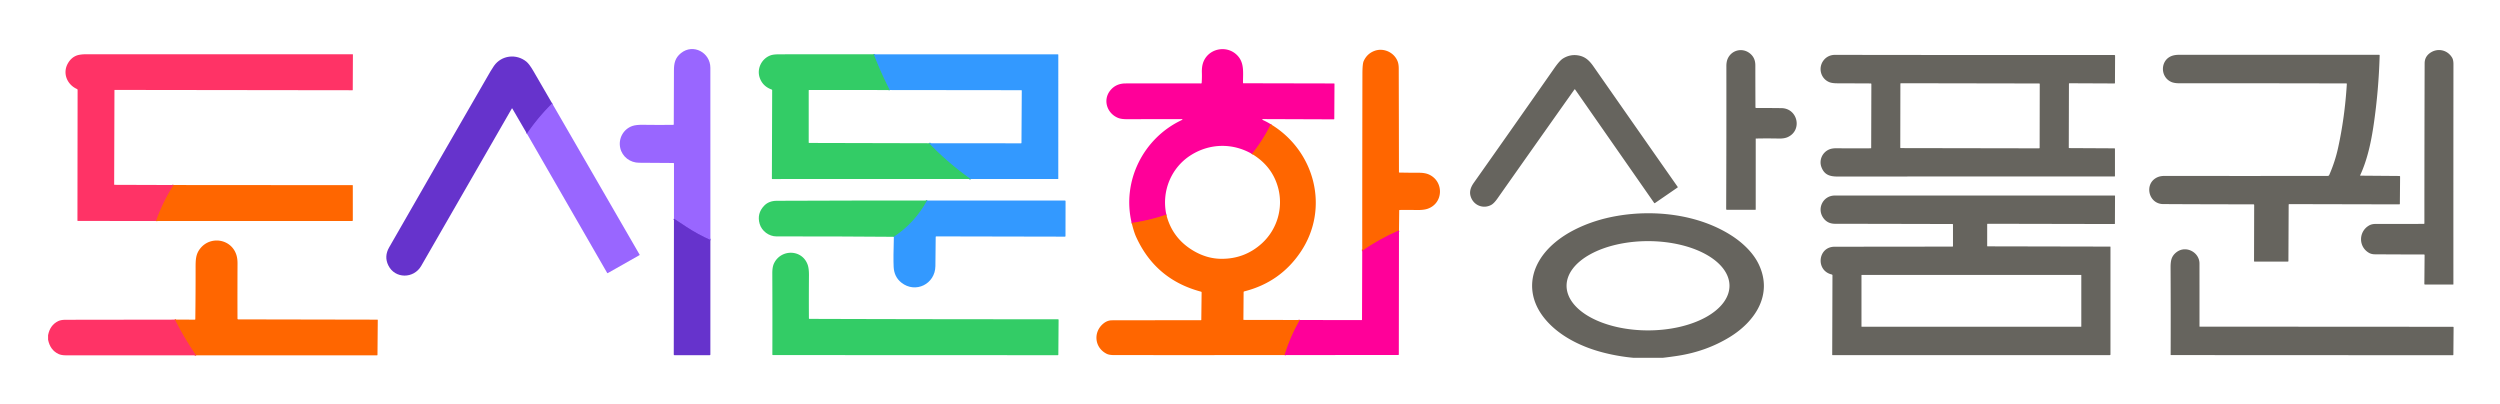 <svg xmlns="http://www.w3.org/2000/svg" role="img" viewBox="-44.55 -44.55 2316.60 374.10"><g fill="none" stroke-width="2"><path stroke="#804de6" d="M613.73 177.84q-11.59-5.19-22.07-12.03-5.7-3.72-11.7-7.72" vector-effect="non-scaling-stroke"/><path stroke="#ff334d" d="M1133.09 70.64q-7.31 14.66-17.5 27.46m-79.36 56.23q-15.58 5.36-32.1 7.73m155.79 89.91q-8.99 15.59-14.1 32.5m105.98-115.46q-17.71 7.59-34.05 18.89" vector-effect="non-scaling-stroke"/><path stroke="#ff4d33" d="M116.37 126.9q-10.18 15.94-16.27 33.33" vector-effect="non-scaling-stroke"/><path stroke="#33b3b3" d="M765.23 5.77q6.41 16.75 14.79 33.11m36.45 49.3q17.55 18.26 38.56 33.13" vector-effect="non-scaling-stroke"/><path stroke="#804de6" d="M467.13 51.31q-13.01 12.85-23.38 28.03" vector-effect="non-scaling-stroke"/><path stroke="#33b3b3" d="M814.56 141.27q-11.51 20.94-30.83 33.62" vector-effect="non-scaling-stroke"/><path stroke="#ff4d33" d="M137.06 284.72q-11.01-16.05-19.6-33.09" vector-effect="non-scaling-stroke"/></g><path fill="#96f" d="M613.73 177.84q-11.59-5.19-22.07-12.03-5.7-3.72-11.7-7.72l.03-51.04q0-.55-.54-.56-14.67-.24-31.67-.22c-8.42.01-15.75-5.52-17.59-13.69-1.97-8.75 2.91-17.53 11.28-20.4q3.4-1.17 9.64-1.08 14.37.21 28.16.05.51-.01.52-.52.16-23.79.16-49.8c-.01-6.77 1.06-11.76 6.51-16.16 11.37-9.17 27.23-.47 27.24 13.58q.08 79.68.03 159.59z"/><path fill="#f09" d="M1133.09 70.64q-7.31 14.66-17.5 27.46c-17.77-10.27-38.9-9.93-56.34.94-18.47 11.52-27.7 33.58-23.02 55.29q-15.58 5.36-32.1 7.73c-9.26-38.53 10.58-78.34 46.01-95.18q2.25-1.06-.24-1.06-25.94.05-50.6.07-5.06.01-8.15-1.33c-9.97-4.33-13.92-16.45-6.93-25.23q5.23-6.56 14.29-6.57 34.46-.02 69.91 0 .53 0 .56-.53.32-4.76.18-9.43-.14-5.03.92-8.54c4.15-13.8 22.14-17.9 32.13-7.26 6.64 7.09 4.92 16.37 5.08 25.36a.24.24 0 0 0 .24.24l84.01.18q.5.01.5.51l-.18 32.18q-.01.57-.58.57l-65.46-.24q-.25 0-.46.14-.3.2-.2.38.1.18.28.26 3.84 1.68 7.65 4.06z"/><path fill="#f60" d="M1251.8 169.01q-17.71 7.59-34.05 18.89.01-82.41.17-164.03.02-9.24 1.16-11.78 3.07-6.89 10.02-9.49c8.49-3.17 18.51 1.45 21.58 10.08q.89 2.49.9 6.3.14 49.69.2 96.1a.27.27 0 0 0 .27.27q8.95.19 18.22.18 5.8 0 9.49 1.72c13.94 6.5 13.26 26.73-1.58 31.7q-3.57 1.2-9.74 1.1-8.86-.13-15.91-.03-.5 0-.51.5l-.22 18.49z"/><path fill="#66645e" d="M1582.82 55.5q11.49 0 23.33.14c15.24.17 19.73 20.6 5.84 26.87q-3.16 1.43-8.28 1.32-10.91-.23-21.18 0a.16.16 0 0 0-.15.16l-.01 65.5a.36.36 0 0 1-.36.36l-26.33-.01q-.69 0-.69-.7.27-66.62.19-132.51 0-4.02 1.27-6.86c3.57-7.91 13.35-10.36 20.28-5.03 3.69 2.83 5.28 6.56 5.29 11.26q.02 22.32.1 38.81.01.69.7.69zm618.69 135.76q-20.08 0-45.41-.16-3.14-.02-5.43-1.33c-10.02-5.69-9.77-19.97.29-25.51q2.38-1.31 5.87-1.3 22.51.07 44.63-.06.52-.01.52-.53.01-74.62.23-148.24.01-6.01 4.92-9.54c6.9-4.96 16.17-3.08 20.54 4.32q1.23 2.09 1.23 6.05-.09 102.6-.04 203.9a.24.24 0 0 1-.24.24l-26.04-.01q-.64 0-.63-.64l.23-26.52q0-.68-.67-.67z"/><path fill="#f36" d="M116.37 126.9q-10.18 15.94-16.27 33.33l-72.38-.04q-.51 0-.51-.52l.15-120.76q0-.71-.65-1.01c-9.4-4.27-13.46-14.96-8.26-23.88q2.94-5.04 7.69-6.98 3.28-1.34 9.71-1.33 120.16.07 246.36.04a.26.26 0 0 1 .26.27l-.14 32.79a.26.26 0 0 1-.26.26l-220.33-.29a.23.23 0 0 0-.23.23l-.27 87.21q-.01.5.5.5l54.63.18z"/><path fill="#3c6" d="M765.23 5.77q6.41 16.75 14.79 33.11l-74.82-.01a.37.37 0 0 0-.37.37v48.2q0 .47.46.47l111.18.27q17.55 18.26 38.56 33.13l-183.96.04a.36.36 0 0 1-.36-.36l.26-81.93q0-.47-.45-.63-8.32-3-11.07-10.89c-2.95-8.44 1.79-17.87 10.15-20.83q2.61-.92 7.91-.93 43.91-.07 87.72-.01z"/><path fill="#39f" d="M765.23 5.77l170.43.04q.46 0 .46.46l-.02 114.76a.32.31 0 0 1-.32.31l-80.75-.03q-21.01-14.87-38.56-33.13l84.99.07q.52 0 .53-.52l.28-48.18q0-.52-.52-.52l-121.73-.15q-8.38-16.36-14.79-33.11z"/><path fill="#66645e" d="M1688.86 32.77q-13.74-.07-31.09-.13-4.63-.02-7.19-1.06c-7.98-3.23-10.63-13.21-5.4-20.11 2.64-3.47 6.45-5.19 10.72-5.18q116.76.2 258.65.12.83 0 .82.82l-.12 25.04q-.01.52-.52.52l-41.6-.19a.52.52 0 0 0-.52.52l-.15 59.07q0 .49.48.49l41.76.22q.55 0 .55.56v25.01q0 .51-.51.51-127.14-.02-256.31.06c-7.3.01-12.45-1.51-15.16-8.7-2.45-6.49.81-13.76 7.22-16.43q2.71-1.13 6.92-1.08 16.66.19 31.64.03a.32.32 0 0 0 .31-.32l.17-59.09q0-.68-.67-.68zm156.701.573a.54.54 0 0 0-.539-.541l-128.06-.224a.54.54 0 0 0-.541.539l-.103 59.02a.54.54 0 0 0 .539.541l128.06.224a.54.54 0 0 0 .541-.539l.103-59.02zM2142.8 118.23l35.95.29q.72.01.72.73l-.21 24.97q0 .6-.61.6l-101.83-.23q-.59 0-.6.59l-.23 52.12q0 .54-.54.54h-30.9a.42.41 0 0 1-.42-.41l.13-51.96a.7.7 0 0 0-.7-.7q-41.44.03-83.64-.22c-14.04-.09-18.08-19.83-4.71-25.1q2.51-1 6.29-.99 72.89.11 150.88 0 1.06 0 1.48-.97 5.3-12.11 8.1-24.79 6.25-28.24 8.15-59.39.03-.55-.52-.55-75.9-.19-154.68-.15-4.63 0-7.4-1.2c-10.6-4.59-10.45-20.4.7-24.24q2.77-.95 6.91-.95 93.56.03 184.82.01.61 0 .59.61-.91 32.28-5.45 63.54c-2.33 16.02-5.78 32.69-12.57 47.39q-.2.46.29.46zm-727.74-79.78q-.36-.52-.73 0-35.69 50.38-71.31 100.99-3.16 4.49-5.75 5.9c-6.74 3.66-14.93 1-18.23-5.85-2.59-5.35-1.19-10 2.19-14.79q37.56-53.16 74.49-106.01 4.92-7.04 8-8.98 6.56-4.11 13.94-2.95c6.7 1.06 10.57 4.79 14.41 10.3q39.2 56.17 77.98 111.54a.43.43 0 0 1-.11.61l-20.91 14.39q-.47.32-.79-.15l-73.18-105z"/><path fill="#63c" d="M467.13 51.31q-13.01 12.85-23.38 28.03l-13.53-23.28q-.27-.46-.53 0-41.99 73-83.94 145.8c-6.89 11.97-24.28 12.12-30.48-.52q-4.05-8.24.78-16.67 47.34-82.6 93.8-162.94 1.56-2.7 3.32-5.21c6.99-9.97 20.81-11.53 30.1-3.91q2.61 2.14 6.29 8.4 9.06 15.43 17.57 30.3z"/><path fill="#96f" d="M467.13 51.31l81.06 140.21a.22.22 0 0 1-.08.3l-29.41 16.66a.48.48 0 0 1-.66-.18L443.75 79.34q10.37-15.18 23.38-28.03z"/><path fill="#f60" d="M1133.09 70.64c40.75 24.64 54.79 77.83 27.57 118.28q-18.91 28.12-52.26 36.55-.56.14-.57.72l-.2 25.35a.34.34 0 0 0 .34.34l51.95.09q-8.99 15.59-14.1 32.5-78.56.07-158.06.01-4.48-.01-6.83-1.19c-11.39-5.72-12.73-20.32-2.8-28.22 2.28-1.81 4.86-2.81 7.77-2.82q43.56-.09 82.28-.07.45 0 .45-.45l.29-25.21q0-.65-.62-.82-42.3-11.26-60.21-51.05-1.88-4.16-3.96-12.59 16.52-2.37 32.1-7.73 5.39 21.61 24.63 33.2 12.85 7.74 26.64 7.75 21.34.01 37.01-14.09c14.53-13.08 20.33-33.28 15.23-51.94q-5.44-19.9-24.15-31.15 10.19-12.8 17.5-27.46zM116.37 126.9l165.66.13q.34 0 .34.35l.01 32.14q0 .69-.69.69l-181.59.02q6.09-17.39 16.27-33.33z"/><path fill="#66645e" d="M1797.29 183.73l113.49.23a.32.32 0 0 1 .32.32l-.01 99.61q0 .61-.6.61H1653.5a.25.25 0 0 1-.25-.25l.23-73.68a.77.77 0 0 0-.6-.76c-15.22-3.52-13.07-25.72 2.59-25.73q56.18-.05 109.26-.12a.44.43-90 0 0 .43-.44v-19.98q0-.49-.5-.5-57.85-.15-108.75-.22-6.95-.01-10.78-5.24c-6.41-8.74-.48-20.93 10.58-20.94q127.72-.05 259.22 0a.39.39 0 0 1 .39.39l-.1 25.51q0 .5-.51.5l-117.43-.24a.42.42 0 0 0-.42.42l-.01 20.07q0 .44.44.44zm86.78 26.73a.26.26 0 0 0-.26-.26h-203.18a.26.26 0 0 0-.26.26v47.48a.26.26 0 0 0 .26.26h203.18a.26.26 0 0 0 .26-.26v-47.48z"/><path fill="#3c6" d="M814.56 141.27q-11.51 20.94-30.83 33.62-54.55-.47-108.73-.37c-7 .01-13.72-4.99-15.63-11.66q-2.74-9.53 4.16-16.77 4.33-4.55 11.72-4.58 69.32-.3 139.31-.24z"/><path fill="#39f" d="M814.56 141.27l127.68.01q.6 0 .6.6l-.07 32.36q-.01.5-.51.5l-119.23-.25q-.52 0-.53.53-.18 13.68-.28 26.93c-.14 16.75-18.52 25.77-31.55 15.37q-6.71-5.35-7.14-14.57-.39-8.37.2-27.86 19.32-12.68 30.83-33.62z"/><path fill="#66645e" d="M1496.37 287H1469q-14.61-1.36-28.73-5.07c-20.56-5.4-42.15-16.07-55.11-33.39-11.87-15.86-13.51-34.73-3.03-52.11 7.33-12.16 19.59-21.59 32.21-28.02q18.13-9.23 39.95-12.94c34.94-5.95 75.2-1.19 105.48 18.16 10.22 6.52 20.06 15.75 25.24 26.42 13.58 27.95-2.78 53.12-26.83 67.8q-21.56 13.17-47.8 17.26-6.95 1.08-14.01 1.89zm61.69-66.75a75.48 41.36 0 0 0-75.48-41.36 75.48 41.36 0 0 0-75.48 41.36 75.48 41.36 0 0 0 75.48 41.36 75.48 41.36 0 0 0 75.48-41.36z"/><path fill="#63c" d="M579.96 158.09q6 4 11.7 7.72 10.48 6.84 22.07 12.03L613.71 284q0 .57-.57.57l-32.74.01q-.61 0-.61-.6l.17-125.89z"/><path fill="#f09" d="M1251.8 169.01l-.15 114.89q0 .5-.51.5l-105.32.07q5.11-16.91 14.1-32.5l57.12.1q.51 0 .51-.51l.2-63.66q16.34-11.3 34.05-18.89z"/><path fill="#f60" d="M137.06 284.72q-11.01-16.05-19.6-33.09l18.45.01q.51 0 .52-.51.3-24.07.27-46.6c-.01-8.29-.02-13.6 4.58-19.16 9.45-11.4 27.88-8.56 32.96 5.55q1.34 3.72 1.31 8.75-.12 26.98-.03 51.04a.69.69 0 0 0 .69.69l128.93.25a.37.37 0 0 1 .37.37l-.27 32.19q-.01.51-.52.51H137.06z"/><path fill="#66645e" d="M1993.59 257.89q0 .24.24.24l234.58.14q.64 0 .64.64l-.21 25.08q-.01.62-.63.62l-261.12-.13a.23.23 0 0 1-.23-.23q.15-40.39-.07-81.13-.02-4.6.79-7.37 1.18-4.04 4.99-6.82c8.62-6.3 21 .3 21.01 10.74q.02 29.56.01 58.22z"/><path fill="#3c6" d="M705.57 250.93q7.38.02 14.32.05 105.22.32 215.85.31.66 0 .65.67l-.24 32.07a.56.55-89.5 0 1-.55.55l-263.86-.11q-.6 0-.59-.59.11-35.15-.05-75.14-.02-5.83 1.51-9.09c6.39-13.61 26.19-13.42 31.3 1.24q1.21 3.46 1.16 9.87-.17 21.19-.04 39.62 0 .54.54.55z"/><path fill="#f36" d="M117.46 251.63q8.59 17.04 19.6 33.09-60.86.08-120.49-.01-4.31-.01-6.91-1.24Q1.9 279.81 0 270.24v-4.21q1.78-9.28 9.32-13 2.51-1.24 6.57-1.26 51.1-.16 101.57-.14z"/></svg>